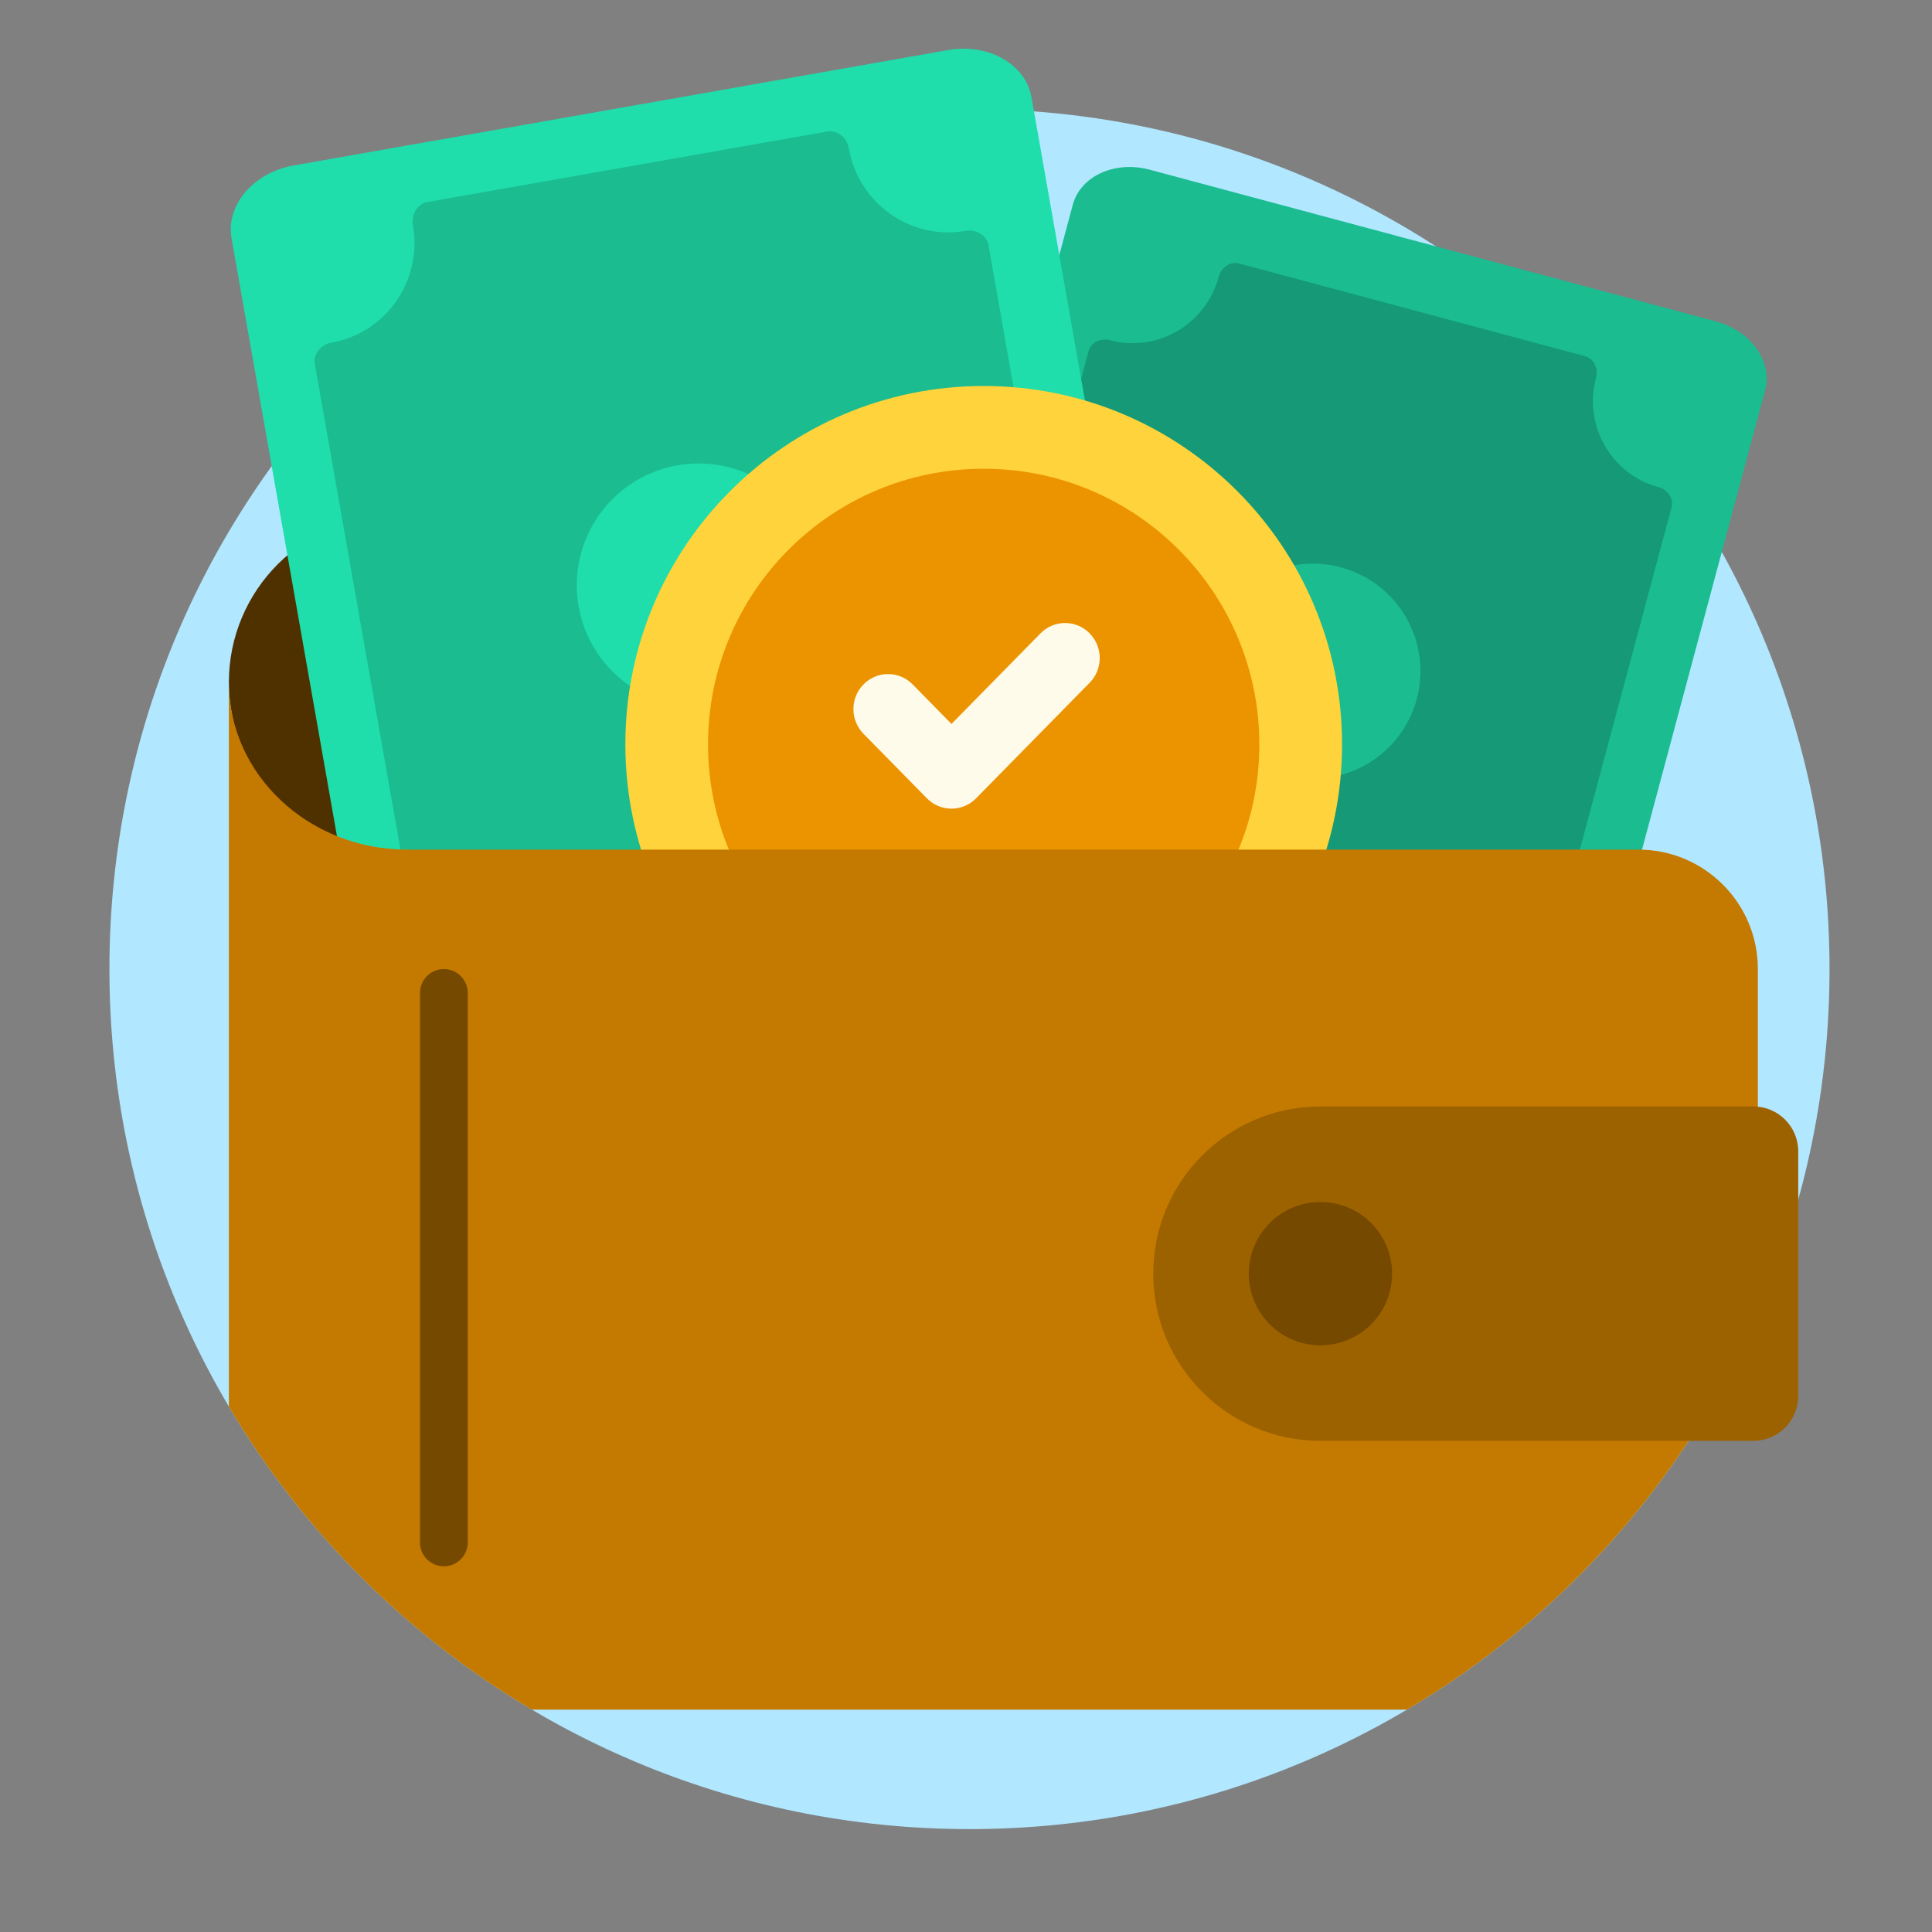 <svg xmlns="http://www.w3.org/2000/svg" width="93" height="93" viewBox="0 0 93 93" fill="none"><rect x="0" y="0" width="93" height="93" fill="#808080" stroke="none"/><g clip-path="url(#clip0_49_31910)"><path d="M88.067 46.647C88.067 69.511 69.531 88.047 46.667 88.047C23.802 88.047 5.267 69.511 5.267 46.647C5.267 23.782 23.802 5.247 46.667 5.247C69.531 5.247 88.067 23.782 88.067 46.647Z" fill="#B1E7FF"></path><path d="M11.017 32.847C11.017 37.293 14.621 40.897 19.067 40.897H74.267V30.547C74.267 27.371 71.692 24.797 68.517 24.797H19.067C14.621 24.797 11.017 28.401 11.017 32.847Z" fill="#4F3100"></path><path d="M42.839 54.822C41.166 54.374 40.11 52.891 40.48 51.511L51.641 9.855C52.011 8.475 53.667 7.719 55.34 8.168L82.606 15.473C84.279 15.922 85.335 17.404 84.966 18.785L73.804 60.44C73.434 61.82 71.778 62.576 70.105 62.128L42.839 54.822Z" fill="#1ABC90"></path><path d="M58.669 13.315C58.053 15.616 55.705 16.986 53.426 16.375V16.375C52.997 16.26 52.516 16.473 52.401 16.902L44.318 47.065C44.203 47.494 44.514 47.918 44.943 48.033V48.033C47.223 48.644 48.571 51.004 47.954 53.305V53.305C47.838 53.738 48.053 54.224 48.487 54.34L65.133 58.801C65.567 58.917 65.996 58.604 66.112 58.17V58.17C66.729 55.87 69.076 54.5 71.355 55.11V55.11C71.784 55.225 72.266 55.013 72.381 54.584L80.463 24.421C80.578 23.992 80.267 23.567 79.838 23.452V23.452C77.559 22.841 76.211 20.481 76.827 18.181V18.181C76.944 17.747 76.728 17.261 76.295 17.145L59.648 12.685C59.215 12.569 58.785 12.882 58.669 13.315V13.315Z" fill="#159976"></path><ellipse cx="63.202" cy="32.307" rx="5.175" ry="5.175" transform="rotate(15 63.202 32.307)" fill="#1ABC90"></ellipse><path d="M23.642 61.874C21.709 62.215 19.914 61.198 19.633 59.603L11.146 11.47C10.864 9.875 12.204 8.306 14.137 7.965L45.642 2.41C47.575 2.069 49.37 3.086 49.652 4.681L58.139 52.813C58.42 54.408 57.081 55.977 55.147 56.318L23.642 61.874Z" fill="#1FDEAB"></path><path d="M19.878 10.84C20.346 13.498 18.591 16.03 15.958 16.494V16.494C15.462 16.582 15.069 17.03 15.156 17.526L21.302 52.379C21.389 52.875 21.912 53.162 22.408 53.075V53.075C25.042 52.611 27.557 54.389 28.025 57.047V57.047C28.114 57.548 28.567 57.944 29.069 57.856L48.303 54.465C48.804 54.376 49.095 53.849 49.007 53.348V53.348C48.538 50.69 50.293 48.158 52.927 47.694V47.694C53.423 47.606 53.816 47.157 53.728 46.662L47.583 11.809C47.495 11.313 46.972 11.026 46.477 11.113V11.113C43.843 11.577 41.328 9.799 40.859 7.141V7.141C40.771 6.64 40.317 6.244 39.816 6.332L20.581 9.724C20.081 9.812 19.789 10.339 19.878 10.84V10.84Z" fill="#1ABC90"></path><circle cx="33.629" cy="28.175" r="5.865" transform="rotate(-10 33.629 28.175)" fill="#1FDEAB"></circle><path d="M64.602 35.83C64.602 45.357 56.879 53.08 47.352 53.08C37.825 53.08 30.102 45.357 30.102 35.83C30.102 26.303 37.825 18.58 47.352 18.58C56.879 18.58 64.602 26.303 64.602 35.83Z" fill="#FFD33B"></path><path d="M60.62 35.833C60.62 43.162 54.679 49.102 47.351 49.102C40.023 49.102 34.082 43.162 34.082 35.833C34.082 28.505 40.023 22.564 47.351 22.564C54.679 22.564 60.62 28.505 60.62 35.833Z" fill="#EC9300"></path><path d="M52.452 30.487C51.8 29.824 50.739 29.824 50.087 30.487L45.801 34.848L43.931 32.944C43.279 32.281 42.218 32.281 41.566 32.944C40.919 33.602 40.919 34.665 41.566 35.323L44.619 38.429C45.271 39.092 46.332 39.093 46.984 38.429L52.452 32.865C53.099 32.208 53.099 31.145 52.452 30.487Z" fill="#FFFBEB"></path><path d="M11.017 67.708V32.847C11.017 37.293 14.861 40.897 19.603 40.897H78.867C82.042 40.897 84.617 43.471 84.617 46.647V63.219C81.121 71.212 75.175 77.888 67.728 82.297H25.605C19.601 78.742 14.572 73.713 11.017 67.708Z" fill="#C47A00"></path><path fill-rule="evenodd" clip-rule="evenodd" d="M21.367 46.647C22.002 46.647 22.517 47.162 22.517 47.797V74.247C22.517 74.882 22.002 75.397 21.367 75.397C20.731 75.397 20.217 74.882 20.217 74.247V47.797C20.217 47.162 20.731 46.647 21.367 46.647Z" fill="#764900"></path><path d="M55.512 61.309C55.512 56.864 59.116 53.259 63.562 53.259H84.395C85.592 53.259 86.562 54.229 86.562 55.426V67.193C86.562 68.389 85.592 69.359 84.395 69.359H63.562C59.116 69.359 55.512 65.755 55.512 61.309V61.309Z" fill="#9D6200"></path><path d="M67.012 61.309C67.012 63.215 65.467 64.759 63.562 64.759C61.656 64.759 60.112 63.215 60.112 61.309C60.112 59.404 61.656 57.859 63.562 57.859C65.467 57.859 67.012 59.404 67.012 61.309Z" fill="#764900"></path></g><defs><clipPath id="clip0_49_31910"><rect width="92" height="92" fill="white" transform="translate(0.667 0.647)"></rect></clipPath></defs></svg>
